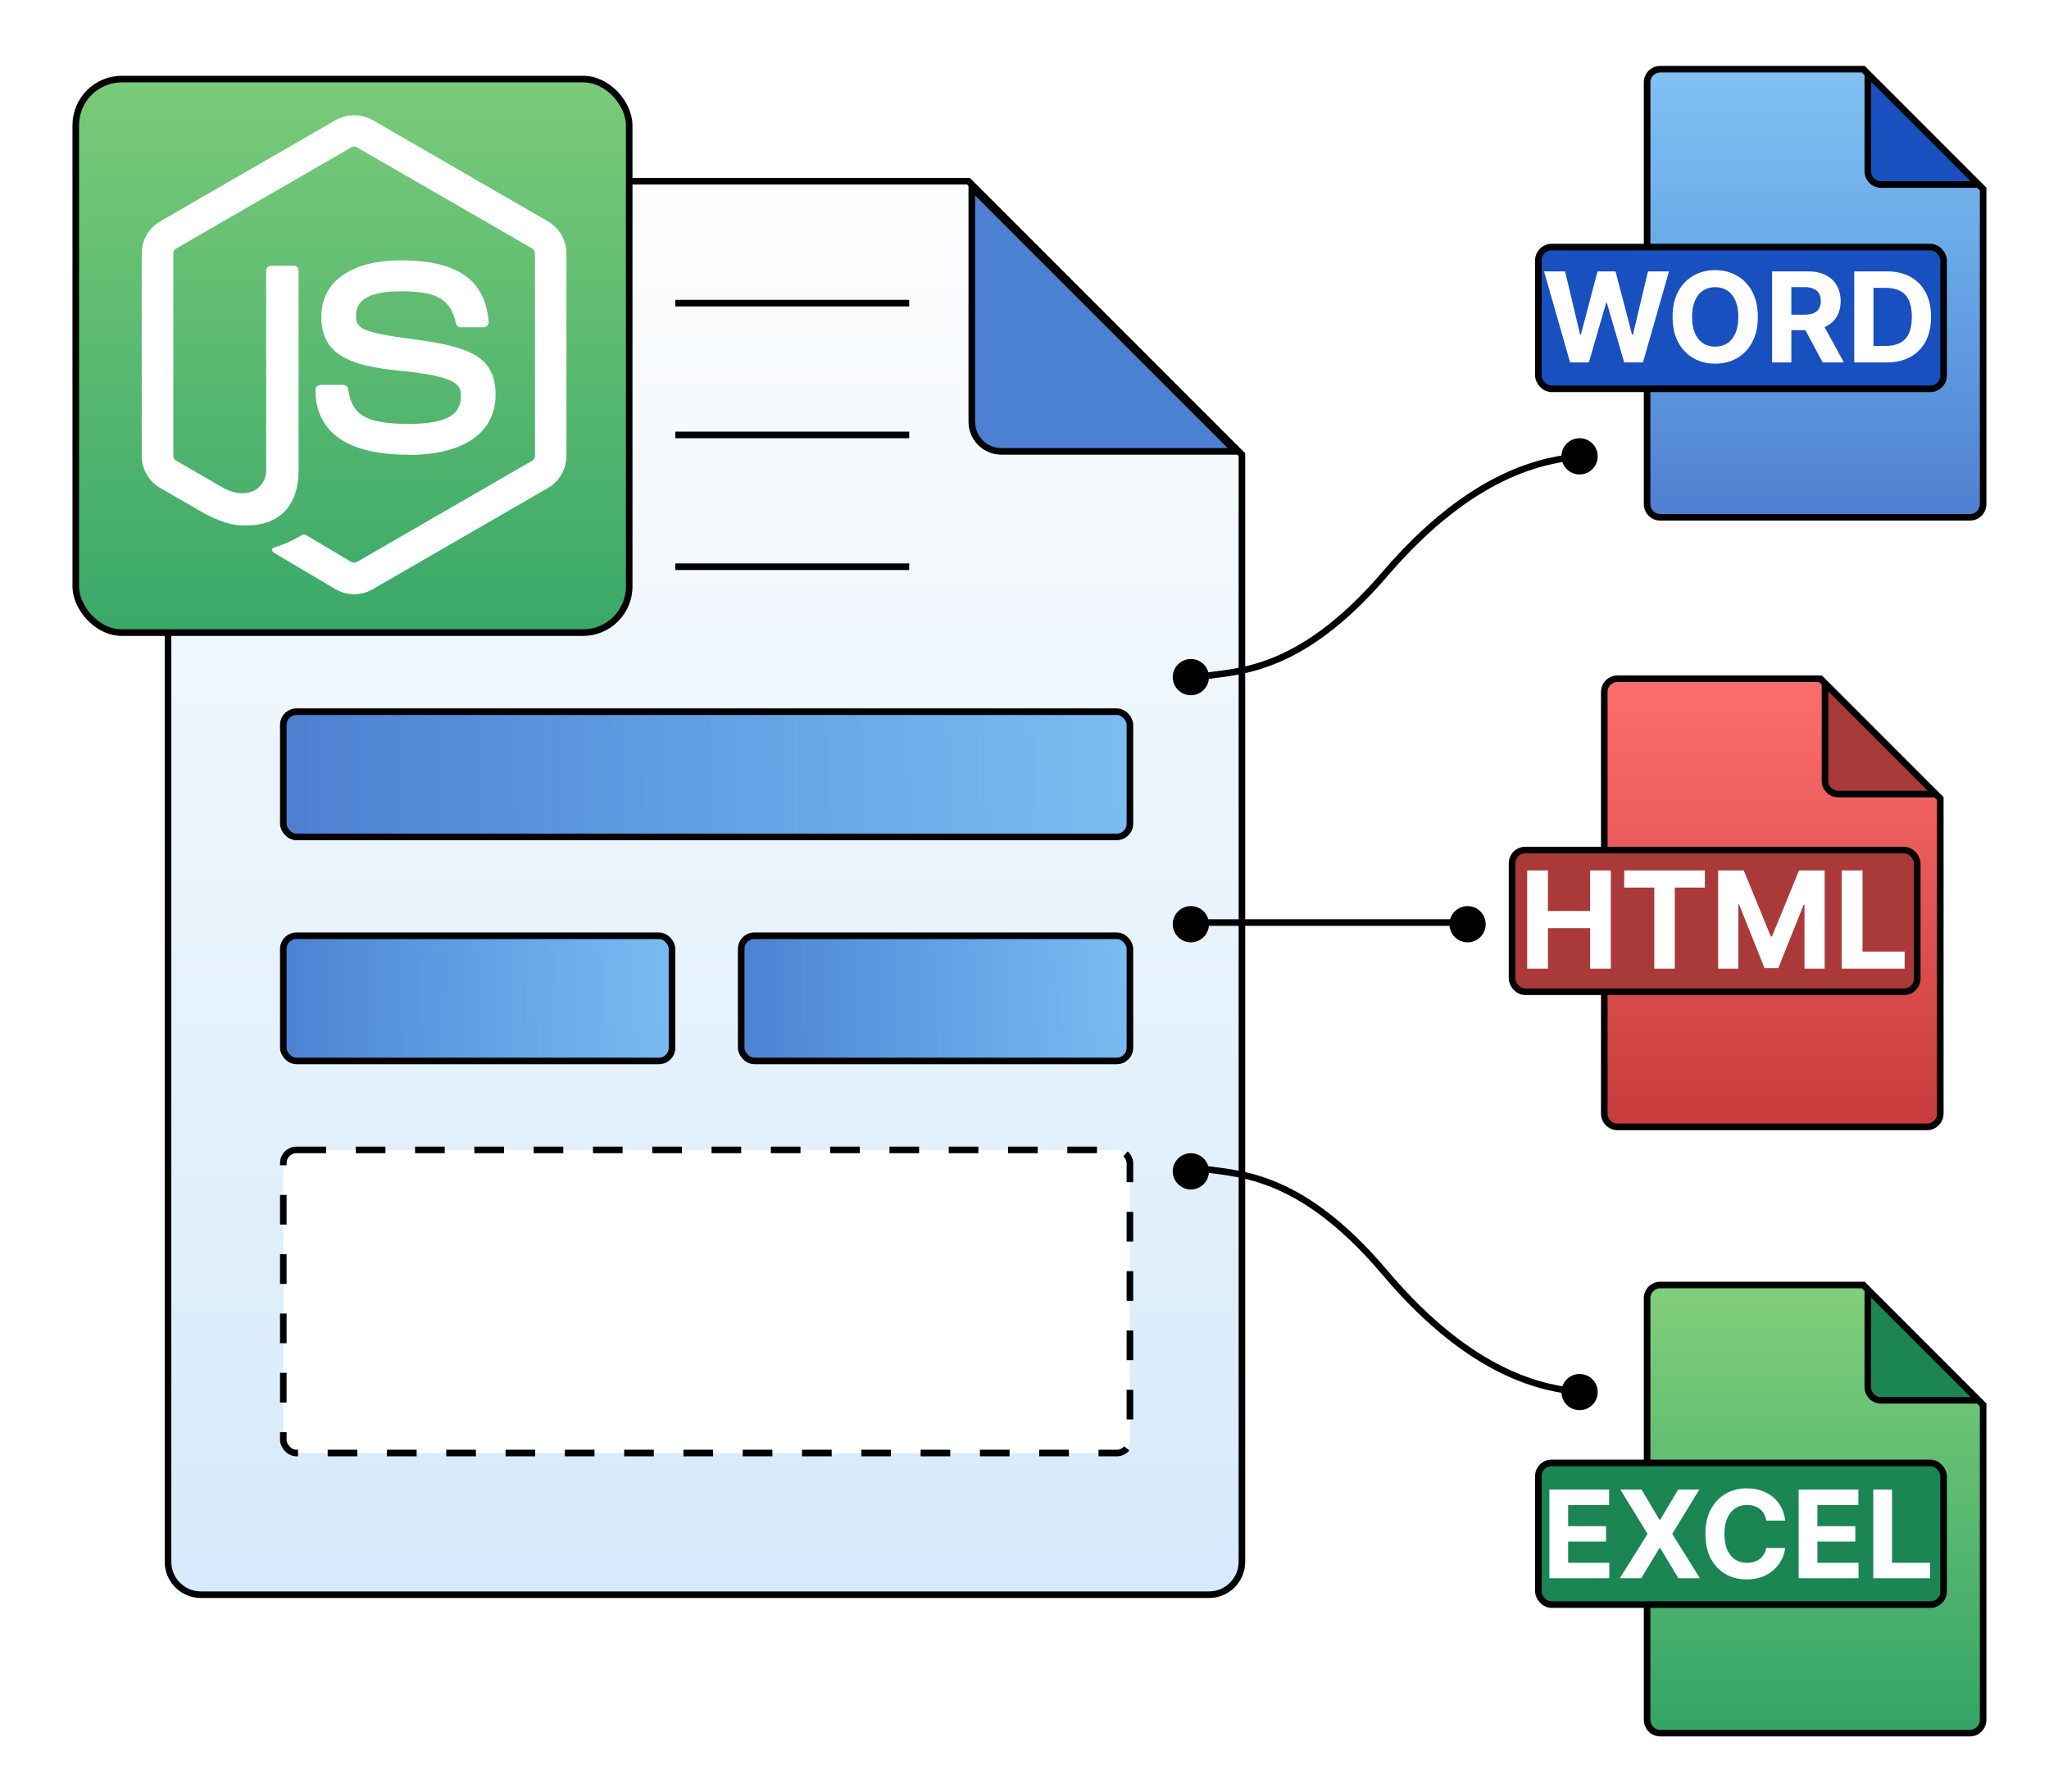 <svg width="622" height="544" viewBox="0 0 622 544" fill="none" xmlns="http://www.w3.org/2000/svg">
<g clip-path="url(#clip0_148_84)">
<g filter="url(#filter0_d_148_84)">
<path d="M491 204H552.586L589 240.414V336C589 338.209 587.209 340 585 340H491C488.791 340 487 338.209 487 336V208C487 205.791 488.791 204 491 204Z" fill="url(#paint0_linear_148_84)" stroke="black" stroke-width="2"/>
<path d="M587.586 239H558C555.791 239 554 237.209 554 235V205.414L587.586 239Z" fill="#AA3A3A" stroke="black" stroke-width="2"/>
<rect x="459" y="256" width="123" height="43" rx="4" fill="#AA3A3A" stroke="black" stroke-width="2"/>
<path d="M463.592 292V262.182H469.896V274.485H482.694V262.182H488.984V292H482.694V279.683H469.896V292H463.592ZM493.046 267.38V262.182H517.535V267.38H508.406V292H502.175V267.38H493.046ZM521.568 262.182H529.343L537.555 282.216H537.904L546.116 262.182H553.891V292H547.776V272.592H547.528L539.811 291.854H535.647L527.931 272.519H527.683V292H521.568V262.182ZM559.085 292V262.182H565.389V286.802H578.172V292H559.085Z" fill="white"/>
<path d="M504 19H565.586L602 55.414V151C602 153.209 600.209 155 598 155H504C501.791 155 500 153.209 500 151V23C500 20.791 501.791 19 504 19Z" fill="url(#paint1_linear_148_84)" stroke="black" stroke-width="2"/>
<path d="M600.586 54H571C568.791 54 567 52.209 567 50V20.414L600.586 54Z" fill="#1950C0" stroke="black" stroke-width="2"/>
<rect x="467" y="73" width="123" height="43" rx="4" fill="#1950C0" stroke="black" stroke-width="2"/>
<path d="M476.623 108L468.715 80.364H475.098L479.673 99.566H479.902L484.949 80.364H490.414L495.447 99.606H495.69L500.265 80.364H506.648L498.74 108H493.045L487.783 89.931H487.567L482.317 108H476.623ZM533.613 94.182C533.613 97.195 533.041 99.76 531.899 101.874C530.765 103.988 529.218 105.603 527.257 106.718C525.305 107.825 523.11 108.378 520.672 108.378C518.216 108.378 516.012 107.82 514.059 106.705C512.107 105.589 510.564 103.974 509.431 101.86C508.297 99.746 507.731 97.187 507.731 94.182C507.731 91.168 508.297 88.604 509.431 86.49C510.564 84.376 512.107 82.766 514.059 81.659C516.012 80.544 518.216 79.986 520.672 79.986C523.11 79.986 525.305 80.544 527.257 81.659C529.218 82.766 530.765 84.376 531.899 86.49C533.041 88.604 533.613 91.168 533.613 94.182ZM527.689 94.182C527.689 92.23 527.396 90.583 526.812 89.243C526.236 87.903 525.422 86.886 524.369 86.193C523.317 85.501 522.084 85.154 520.672 85.154C519.259 85.154 518.027 85.501 516.974 86.193C515.922 86.886 515.103 87.903 514.518 89.243C513.943 90.583 513.655 92.23 513.655 94.182C513.655 96.134 513.943 97.78 514.518 99.121C515.103 100.461 515.922 101.478 516.974 102.17C518.027 102.863 519.259 103.21 520.672 103.21C522.084 103.21 523.317 102.863 524.369 102.17C525.422 101.478 526.236 100.461 526.812 99.121C527.396 97.78 527.689 96.134 527.689 94.182ZM537.941 108V80.364H548.844C550.932 80.364 552.713 80.737 554.188 81.484C555.673 82.221 556.802 83.269 557.575 84.628C558.358 85.977 558.749 87.565 558.749 89.391C558.749 91.227 558.353 92.805 557.562 94.128C556.77 95.441 555.623 96.449 554.121 97.151C552.627 97.852 550.819 98.203 548.696 98.203H541.396V93.507H547.751C548.867 93.507 549.794 93.354 550.531 93.048C551.269 92.742 551.818 92.284 552.178 91.672C552.546 91.06 552.731 90.3 552.731 89.391C552.731 88.474 552.546 87.7 552.178 87.07C551.818 86.441 551.264 85.964 550.518 85.64C549.78 85.307 548.849 85.141 547.724 85.141H543.784V108H537.941ZM552.866 95.423L559.734 108H553.284L546.564 95.423H552.866ZM572.675 108H562.879V80.364H572.756C575.536 80.364 577.929 80.917 579.935 82.023C581.942 83.121 583.484 84.7 584.564 86.76C585.652 88.82 586.197 91.285 586.197 94.155C586.197 97.034 585.652 99.508 584.564 101.577C583.484 103.646 581.933 105.234 579.908 106.34C577.893 107.447 575.482 108 572.675 108ZM568.722 102.994H572.433C574.16 102.994 575.613 102.688 576.791 102.076C577.979 101.455 578.869 100.497 579.463 99.202C580.066 97.897 580.367 96.215 580.367 94.155C580.367 92.113 580.066 90.444 579.463 89.148C578.869 87.853 577.983 86.899 576.805 86.288C575.626 85.676 574.173 85.37 572.446 85.37H568.722V102.994Z" fill="white"/>
<path d="M504 388H565.586L602 424.414V520C602 522.209 600.209 524 598 524H504C501.791 524 500 522.209 500 520V392C500 389.791 501.791 388 504 388Z" fill="url(#paint2_linear_148_84)" stroke="black" stroke-width="2"/>
<rect x="467" y="442" width="123" height="43" rx="4" fill="#1B8653" stroke="black" stroke-width="2"/>
<path d="M600.586 423H571C568.791 423 567 421.209 567 419V389.414L600.586 423Z" fill="#1B8653" stroke="black" stroke-width="2"/>
<path d="M470.339 477V450.091H488.471V454.782H476.028V461.194H487.538V465.884H476.028V472.309H488.523V477H470.339ZM498.329 450.091L503.755 459.262H503.965L509.418 450.091H515.843L507.631 463.545L516.027 477H509.484L503.965 467.816H503.755L498.237 477H491.72L500.142 463.545L491.877 450.091H498.329ZM541.921 459.512H536.166C536.061 458.767 535.846 458.106 535.522 457.528C535.198 456.941 534.782 456.442 534.274 456.03C533.766 455.618 533.179 455.303 532.513 455.084C531.857 454.865 531.143 454.755 530.372 454.755C528.979 454.755 527.766 455.101 526.732 455.793C525.699 456.477 524.897 457.475 524.328 458.789C523.758 460.094 523.474 461.68 523.474 463.545C523.474 465.464 523.758 467.076 524.328 468.381C524.906 469.686 525.712 470.671 526.745 471.337C527.779 472.003 528.975 472.336 530.332 472.336C531.094 472.336 531.8 472.235 532.448 472.033C533.105 471.832 533.687 471.538 534.195 471.153C534.703 470.759 535.124 470.281 535.457 469.721C535.798 469.16 536.035 468.521 536.166 467.803L541.921 467.829C541.772 469.064 541.4 470.255 540.804 471.403C540.217 472.541 539.425 473.562 538.426 474.464C537.436 475.358 536.254 476.067 534.879 476.593C533.512 477.109 531.966 477.368 530.24 477.368C527.84 477.368 525.694 476.825 523.802 475.739C521.919 474.652 520.43 473.08 519.335 471.022C518.249 468.963 517.706 466.471 517.706 463.545C517.706 460.611 518.257 458.115 519.361 456.056C520.465 453.998 521.963 452.43 523.855 451.352C525.747 450.266 527.875 449.723 530.24 449.723C531.8 449.723 533.245 449.942 534.576 450.38C535.917 450.818 537.103 451.457 538.137 452.298C539.171 453.13 540.012 454.151 540.66 455.36C541.317 456.569 541.737 457.953 541.921 459.512ZM546.001 477V450.091H564.133V454.782H551.69V461.194H563.2V465.884H551.69V472.309H564.186V477H546.001ZM568.656 477V450.091H574.345V472.309H585.882V477H568.656Z" fill="white"/>
<path d="M51 63C51 57.477 55.477 53 61 53H294L377 136V472C377 477.523 372.523 482 367 482H61C55.477 482 51 477.523 51 472V63Z" fill="url(#paint3_linear_148_84)" fill-opacity="0.2" stroke="black" stroke-width="2"/>
<path d="M375.086 135H304C299.029 135 295 130.971 295 126V54.914L375.086 135Z" fill="#4C80D2" stroke="black" stroke-width="2"/>
<rect x="86" y="214" width="257" height="38" rx="4" fill="url(#paint4_linear_148_84)" stroke="black" stroke-width="2"/>
<rect x="86" y="347" width="257" height="92" rx="4" fill="white" stroke="black" stroke-width="2" stroke-dasharray="9 9"/>
<rect x="86" y="282" width="118" height="38" rx="4" fill="url(#paint5_linear_148_84)" stroke="black" stroke-width="2"/>
<rect x="225" y="282" width="118" height="38" rx="4" fill="url(#paint6_linear_148_84)" stroke="black" stroke-width="2"/>
<path d="M359 278H446" stroke="black" stroke-width="2"/>
<circle cx="361.5" cy="278.5" r="5.5" fill="black"/>
<circle cx="445.5" cy="278.5" r="5.5" fill="black"/>
<circle cx="361.5" cy="203.5" r="5.5" fill="black"/>
<circle cx="479.5" cy="136.5" r="5.5" fill="black"/>
<path d="M364 203.5C374.159 201.516 393.569 203.5 420.408 172.219C447.154 141.045 469.082 137.492 480 136.5" stroke="black" stroke-width="2"/>
<circle cx="5.5" cy="5.5" r="5.5" transform="matrix(1 0 0 -1 356 359)" fill="black"/>
<circle cx="5.5" cy="5.5" r="5.5" transform="matrix(1 0 0 -1 474 426)" fill="black"/>
<path d="M364 352.5C374.159 354.514 393.569 352.5 420.408 384.248C447.154 415.887 469.082 419.493 480 420.5" stroke="black" stroke-width="2"/>
<rect x="23" y="22" width="168" height="168" rx="14" fill="url(#paint7_linear_148_84)" stroke="black" stroke-width="2"/>
<path d="M107.5 178.36C105.55 178.36 103.62 177.85 101.91 176.87L84.13 166.34C81.47 164.85 82.77 164.33 83.65 164.03C87.19 162.79 87.91 162.51 91.69 160.36C92.09 160.13 92.61 160.21 93.01 160.45L106.67 168.56C107.16 168.83 107.86 168.83 108.32 168.56L161.59 137.81C162.08 137.53 162.4 136.96 162.4 136.37V74.9C162.4 74.29 162.08 73.74 161.58 73.43L108.33 42.71C107.84 42.42 107.18 42.42 106.69 42.71L53.46 73.44C52.94 73.73 52.62 74.31 52.62 74.89V136.36C52.62 136.95 52.94 137.51 53.45 137.79L68.04 146.22C75.96 150.18 80.8 145.51 80.8 140.82V80.15C80.8 79.28 81.48 78.62 82.35 78.62H89.1C89.94 78.62 90.63 79.29 90.63 80.15V140.84C90.63 151.4 84.87 157.47 74.86 157.47C71.78 157.47 69.35 157.47 62.58 154.14L48.61 146.09C45.16 144.09 43.02 140.36 43.02 136.37V74.9C43.02 70.9 45.15 67.17 48.61 65.19L101.91 34.43C105.28 32.52 109.76 32.52 113.11 34.43L166.36 65.2C169.8 67.19 171.95 70.91 171.95 74.91V136.38C171.95 140.37 169.8 144.09 166.36 146.09L113.11 176.85C111.4 177.84 109.47 178.34 107.5 178.34" fill="white"/>
<path d="M123.95 136.01C100.64 136.01 95.76 125.31 95.76 116.34C95.76 115.49 96.45 114.81 97.3 114.81H104.18C104.94 114.81 105.58 115.36 105.7 116.11C106.74 123.12 109.83 126.66 123.93 126.66C135.16 126.66 139.93 124.12 139.93 118.17C139.93 114.74 138.57 112.2 121.13 110.49C106.54 109.05 97.53 105.84 97.53 94.17C97.53 83.42 106.6 77.02 121.78 77.02C138.83 77.02 147.29 82.94 148.35 95.66C148.39 96.1 148.23 96.53 147.94 96.85C147.65 97.16 147.23 97.34 146.81 97.34H139.89C139.17 97.34 138.54 96.83 138.4 96.14C136.73 88.77 132.71 86.41 121.76 86.41C109.51 86.41 108.08 90.68 108.08 93.88C108.08 97.76 109.76 98.89 126.29 101.08C142.66 103.25 150.44 106.32 150.44 117.83C150.44 129.34 140.76 136.08 123.88 136.08" fill="white"/>
<path d="M205 90H276" stroke="black" stroke-width="2"/>
<path d="M205 130H276" stroke="black" stroke-width="2"/>
<path d="M205 170H276" stroke="black" stroke-width="2"/>
</g>
</g>
<defs>
<filter id="filter0_d_148_84" x="2" y="0" width="621" height="547" filterUnits="userSpaceOnUse" color-interpolation-filters="sRGB">
<feFlood flood-opacity="0" result="BackgroundImageFix"/>
<feColorMatrix in="SourceAlpha" type="matrix" values="0 0 0 0 0 0 0 0 0 0 0 0 0 0 0 0 0 0 127 0" result="hardAlpha"/>
<feOffset dy="2"/>
<feGaussianBlur stdDeviation="10"/>
<feComposite in2="hardAlpha" operator="out"/>
<feColorMatrix type="matrix" values="0 0 0 0 0 0 0 0 0 0 0 0 0 0 0 0 0 0 0.3 0"/>
<feBlend mode="normal" in2="BackgroundImageFix" result="effect1_dropShadow_148_84"/>
<feBlend mode="normal" in="SourceGraphic" in2="effect1_dropShadow_148_84" result="shape"/>
</filter>
<linearGradient id="paint0_linear_148_84" x1="538" y1="203" x2="538" y2="341" gradientUnits="userSpaceOnUse">
<stop stop-color="#FF6E6E"/>
<stop offset="1" stop-color="#C63B3B"/>
</linearGradient>
<linearGradient id="paint1_linear_148_84" x1="551" y1="18" x2="551" y2="156" gradientUnits="userSpaceOnUse">
<stop stop-color="#3098EB" stop-opacity="0.6"/>
<stop offset="1" stop-color="#4F7ED0"/>
</linearGradient>
<linearGradient id="paint2_linear_148_84" x1="551" y1="387" x2="551" y2="525" gradientUnits="userSpaceOnUse">
<stop stop-color="#82CF7B"/>
<stop offset="1" stop-color="#32A466"/>
</linearGradient>
<linearGradient id="paint3_linear_148_84" x1="214" y1="53" x2="214" y2="482" gradientUnits="userSpaceOnUse">
<stop stop-color="#F5F5F5"/>
<stop offset="1" stop-color="#2F95E9"/>
</linearGradient>
<linearGradient id="paint4_linear_148_84" x1="85" y1="233" x2="344" y2="233" gradientUnits="userSpaceOnUse">
<stop stop-color="#4D7FD0"/>
<stop offset="1" stop-color="#3197EA" stop-opacity="0.6"/>
</linearGradient>
<linearGradient id="paint5_linear_148_84" x1="205" y1="301" x2="85" y2="301" gradientUnits="userSpaceOnUse">
<stop stop-color="#3297EA" stop-opacity="0.6"/>
<stop offset="1" stop-color="#4D81D2"/>
</linearGradient>
<linearGradient id="paint6_linear_148_84" x1="344" y1="301" x2="224" y2="301" gradientUnits="userSpaceOnUse">
<stop stop-color="#3397EA" stop-opacity="0.6"/>
<stop offset="1" stop-color="#4D81D2"/>
</linearGradient>
<linearGradient id="paint7_linear_148_84" x1="107" y1="21" x2="107" y2="191" gradientUnits="userSpaceOnUse">
<stop stop-color="#7BCB79"/>
<stop offset="1" stop-color="#39A868"/>
</linearGradient>
<clipPath id="clip0_148_84">
<rect width="622" height="544" fill="white"/>
</clipPath>
</defs>
</svg>
